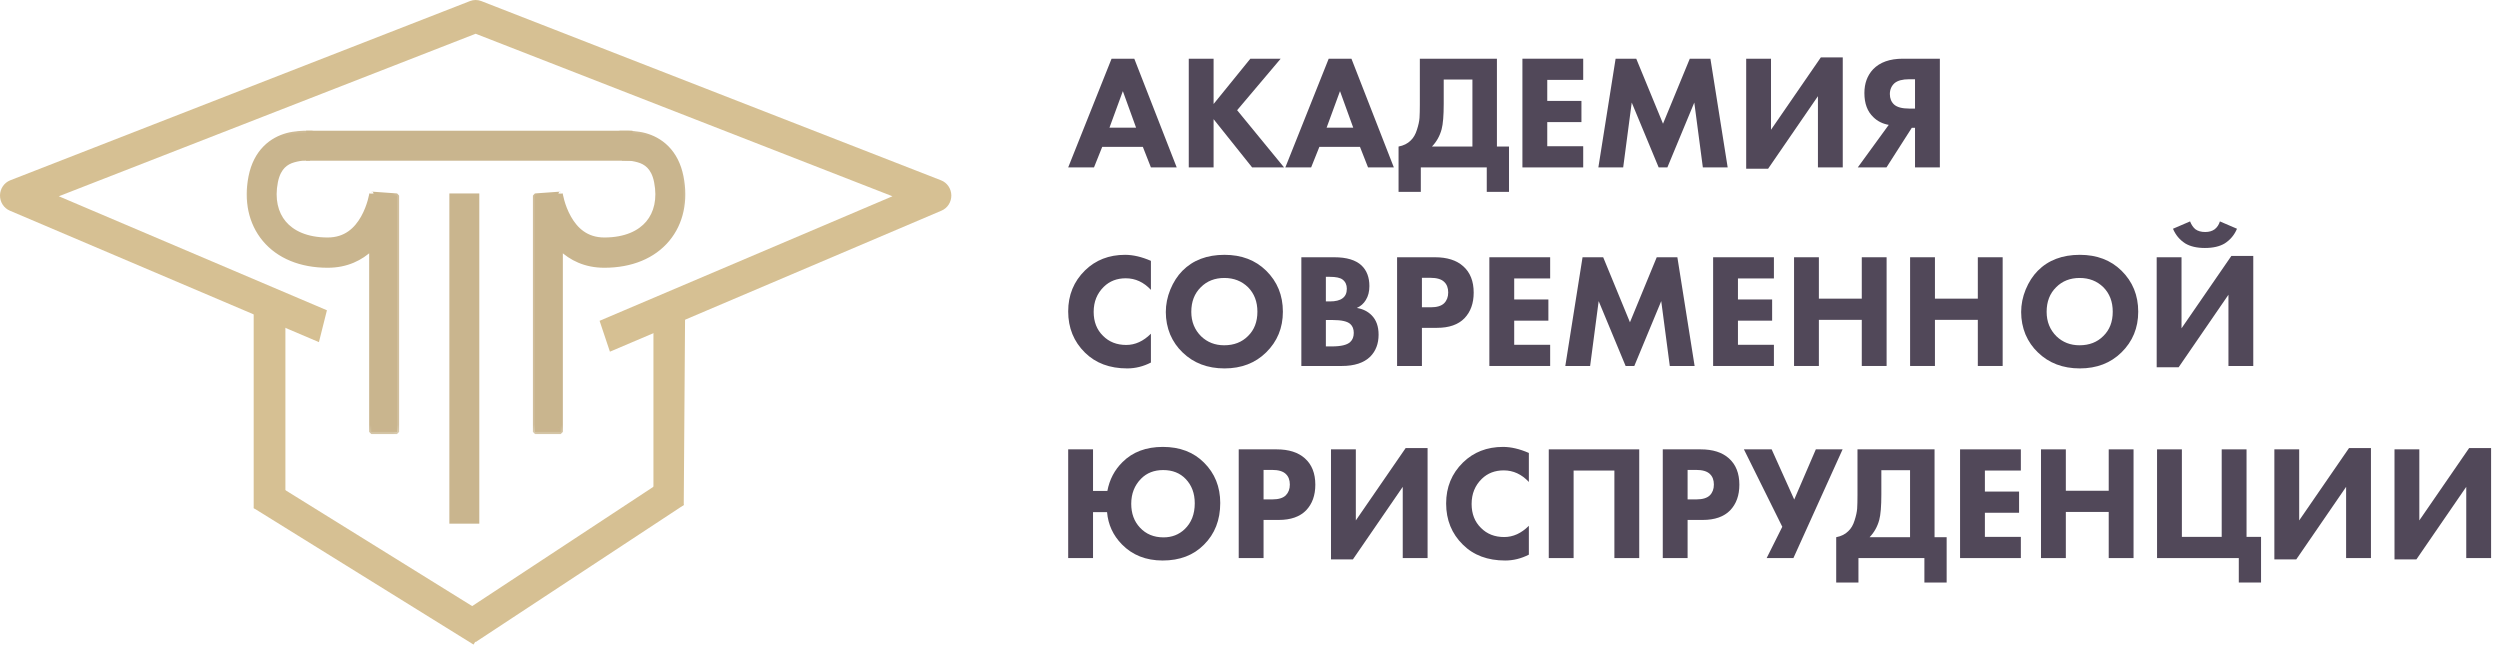 <?xml version="1.0" encoding="UTF-8"?> <svg xmlns="http://www.w3.org/2000/svg" width="156" height="41" viewBox="0 0 156 41" fill="none"><path d="M71.817 10.447L71.314 9.165H68.778L68.265 10.447H66.655L69.362 3.663H70.78L73.427 10.447H71.817ZM69.231 7.965H70.891L70.066 5.687L69.231 7.965Z" fill="#514859"></path><path d="M75.728 3.663V6.49L78.022 3.663H79.914L77.197 6.877L80.125 10.447H78.133L75.728 7.436V10.447H74.179V3.663H75.728Z" fill="#514859"></path><path d="M85.366 10.447L84.863 9.165H82.328L81.815 10.447H80.205L82.911 3.663H84.33L86.976 10.447H85.366ZM82.781 7.965H84.441L83.616 5.687L82.781 7.965Z" fill="#514859"></path><path d="M88.598 3.663H93.408V9.145H94.162V11.972H92.774V10.447H88.659V11.972H87.27V9.145C87.586 9.084 87.837 8.958 88.025 8.769C88.199 8.606 88.33 8.382 88.417 8.097C88.511 7.806 88.565 7.558 88.578 7.355C88.592 7.145 88.598 6.87 88.598 6.531V3.663ZM90.088 4.965V6.48C90.088 7.213 90.044 7.741 89.957 8.067C89.843 8.487 89.641 8.847 89.353 9.145H91.879V4.965H90.088Z" fill="#514859"></path><path d="M98.792 3.663V4.985H96.549V6.297H98.682V7.619H96.549V9.125H98.792V10.447H94.999V3.663H98.792Z" fill="#514859"></path><path d="M101.287 10.447H99.738L100.814 3.663H102.102L103.772 7.721L105.443 3.663H106.73L107.807 10.447H106.258L105.724 6.399L104.044 10.447H103.501L101.82 6.399L101.287 10.447Z" fill="#514859"></path><path d="M108.962 3.663H110.511V8.097L113.62 3.582H114.988V10.447H113.439V6.002L110.33 10.528H108.962V3.663Z" fill="#514859"></path><path d="M121.047 3.663V10.447H119.497V7.975H119.296L117.716 10.447H115.925L117.857 7.792C117.475 7.724 117.156 7.565 116.901 7.314C116.526 6.962 116.338 6.46 116.338 5.809C116.338 5.206 116.519 4.711 116.881 4.324C117.304 3.884 117.924 3.663 118.742 3.663H121.047ZM119.497 6.775V4.945H119.135C118.719 4.945 118.414 5.026 118.219 5.189C118.025 5.365 117.927 5.592 117.927 5.87C117.927 6.141 118.015 6.358 118.189 6.521C118.377 6.691 118.692 6.775 119.135 6.775H119.497Z" fill="#514859"></path><path d="M15.83 19.001H17.809V32.002L15.83 31.706V19.001Z" fill="#D6C093"></path><path d="M42.754 19.001H40.775V32.002L42.666 31.516L42.754 19.001Z" fill="#D6C093"></path><path d="M15.83 31.706L16.866 30.002L30.584 38.516L29.549 40.221L15.83 31.706Z" fill="#D6C093"></path><path d="M42.666 31.516L41.586 29.84L28.596 38.391L29.676 40.067L42.666 31.516Z" fill="#D6C093"></path><path fill-rule="evenodd" clip-rule="evenodd" d="M38.059 21.945L58.751 13.144C58.934 13.066 59.091 12.934 59.2 12.763C59.309 12.593 59.366 12.392 59.363 12.188C59.36 11.984 59.297 11.786 59.183 11.619C59.069 11.452 58.908 11.324 58.723 11.252L30.03 0.066C29.804 -0.022 29.555 -0.022 29.329 0.066L0.636 11.252C0.452 11.325 0.292 11.453 0.179 11.62C0.065 11.787 0.003 11.985 0 12.188C-0.003 12.392 0.054 12.592 0.162 12.762C0.271 12.932 0.426 13.065 0.609 13.144L19.901 21.349L20.4 19.361L3.67 12.247L29.68 2.106L55.689 12.247L37.414 20.018L38.059 21.945Z" fill="#D6C093"></path><path fill-rule="evenodd" clip-rule="evenodd" d="M17.675 10.37C17.493 10.555 17.309 10.85 17.211 11.346C16.998 12.422 17.223 13.301 17.728 13.905C18.234 14.509 19.118 14.953 20.449 14.953C21.573 14.953 22.229 14.318 22.645 13.582C22.855 13.209 22.991 12.829 23.073 12.537C23.114 12.393 23.141 12.275 23.157 12.195C23.165 12.155 23.17 12.125 23.173 12.107C23.174 12.105 23.174 12.103 23.174 12.101C23.175 12.095 23.176 12.091 23.176 12.089C23.176 12.087 23.176 12.087 23.176 12.087L23.176 12.089C23.176 12.089 23.176 12.089 23.182 12.09L24.772 12.204V26.951H23.168V15.513C22.532 16.115 21.649 16.575 20.449 16.575C18.761 16.575 17.381 16.001 16.503 14.953C15.625 13.904 15.347 12.495 15.637 11.028C15.791 10.253 16.11 9.659 16.541 9.223C16.967 8.792 17.462 8.558 17.911 8.434C18.356 8.312 18.934 8.281 19.231 8.29C19.381 8.295 19.231 8.29 19.429 8.29C19.475 8.296 19.501 8.298 19.529 8.303C19.542 8.305 19.554 8.307 19.563 8.309C19.568 8.31 19.572 8.311 19.575 8.311L19.58 8.312L19.581 8.313C19.582 8.313 19.6 8.358 19.442 9.153C19.285 9.948 19.332 9.894 19.332 9.894L19.334 9.894L19.336 9.895C19.337 9.895 19.337 9.895 19.337 9.895C19.337 9.895 19.334 9.894 19.33 9.893C19.32 9.892 19.303 9.889 19.279 9.886C19.23 9.88 19.1 9.898 19.006 9.895C18.816 9.889 18.58 9.931 18.333 9.999C18.09 10.066 17.862 10.181 17.675 10.37Z" fill="#C9B58E"></path><mask id="mask0_1704_142" style="mask-type:luminance" maskUnits="userSpaceOnUse" x="14" y="7" width="12" height="21"><path d="M25.588 7.272H14.521V27.612H25.588V7.272Z" fill="white"></path><path fill-rule="evenodd" clip-rule="evenodd" d="M17.675 10.37C17.493 10.555 17.309 10.85 17.211 11.346C16.998 12.422 17.223 13.301 17.728 13.905C18.234 14.509 19.118 14.953 20.449 14.953C21.573 14.953 22.229 14.318 22.645 13.582C22.855 13.209 22.991 12.829 23.073 12.538C23.114 12.393 23.141 12.275 23.157 12.195C23.165 12.155 23.17 12.125 23.173 12.107C23.174 12.105 23.174 12.103 23.174 12.101C23.175 12.095 23.176 12.091 23.176 12.089C23.176 12.087 23.176 12.087 23.176 12.087L23.176 12.089C23.176 12.089 23.176 12.089 23.182 12.09L24.772 12.204V26.951H23.168V15.513C22.532 16.115 21.649 16.575 20.449 16.575C18.761 16.575 17.381 16.001 16.503 14.953C15.625 13.904 15.347 12.495 15.637 11.028C15.791 10.253 16.11 9.659 16.541 9.223C16.967 8.792 17.462 8.558 17.911 8.434C18.356 8.312 18.934 8.281 19.231 8.29C19.381 8.295 19.231 8.29 19.429 8.29C19.475 8.296 19.501 8.298 19.529 8.303C19.542 8.305 19.554 8.307 19.563 8.309C19.568 8.31 19.572 8.311 19.575 8.311L19.58 8.312L19.581 8.313C19.582 8.313 19.6 8.358 19.442 9.153C19.285 9.948 19.332 9.894 19.332 9.894L19.334 9.894L19.336 9.895C19.337 9.895 19.337 9.895 19.337 9.895C19.337 9.895 19.334 9.894 19.33 9.893C19.32 9.892 19.303 9.889 19.279 9.886C19.23 9.88 19.1 9.898 19.006 9.895C18.816 9.889 18.58 9.931 18.333 9.999C18.09 10.066 17.862 10.181 17.675 10.37Z" fill="url(#paint0_linear_1704_142)"></path></mask><g mask="url(#mask0_1704_142)"><path d="M23.176 12.087L23.307 12.106L23.046 12.067L23.176 12.087ZM23.176 12.088L23.306 12.112L23.307 12.108L23.176 12.088ZM23.182 12.09L23.162 12.223L23.173 12.223L23.182 12.09ZM24.772 12.204H24.905L24.782 12.071L24.772 12.204ZM24.772 26.951V27.084L24.905 26.951H24.772ZM23.168 26.951H23.036L23.168 27.084V26.951ZM23.168 15.513H23.3L23.078 15.416L23.168 15.513ZM19.429 8.29L19.446 8.158L19.429 8.156L19.429 8.29ZM17.34 11.372C17.434 10.899 17.607 10.629 17.769 10.465L17.582 10.276C17.379 10.481 17.184 10.8 17.081 11.32L17.34 11.372ZM17.829 13.819C17.354 13.252 17.134 12.416 17.34 11.372L17.081 11.32C16.862 12.428 17.091 13.351 17.627 13.992L17.829 13.819ZM20.449 14.819C19.148 14.819 18.304 14.386 17.829 13.819L17.627 13.992C18.163 14.632 19.088 15.086 20.449 15.086V14.819ZM22.53 13.515C22.128 14.225 21.51 14.819 20.449 14.819V15.086C21.636 15.086 22.329 14.41 22.76 13.648L22.53 13.515ZM22.946 12.501C22.865 12.785 22.734 13.155 22.53 13.515L22.76 13.648C22.977 13.264 23.116 12.873 23.2 12.574L22.946 12.501ZM23.027 12.168C23.012 12.245 22.986 12.36 22.946 12.501L23.2 12.574C23.242 12.426 23.27 12.304 23.286 12.222L23.027 12.168ZM23.043 12.085C23.04 12.101 23.035 12.13 23.027 12.168L23.286 12.222C23.295 12.18 23.3 12.149 23.303 12.13L23.043 12.085ZM23.044 12.079C23.044 12.08 23.043 12.082 23.043 12.085L23.303 12.13C23.304 12.127 23.304 12.125 23.305 12.123L23.044 12.079ZM23.046 12.068C23.045 12.07 23.045 12.073 23.044 12.079L23.305 12.123C23.306 12.117 23.306 12.112 23.307 12.11L23.046 12.068ZM23.176 12.087C23.046 12.067 23.046 12.067 23.046 12.067C23.046 12.067 23.046 12.067 23.046 12.068L23.307 12.11C23.307 12.109 23.307 12.108 23.307 12.108C23.307 12.107 23.307 12.107 23.307 12.106C23.307 12.106 23.307 12.106 23.307 12.106C23.307 12.106 23.307 12.107 23.176 12.087ZM23.307 12.106L23.046 12.067C23.046 12.067 23.046 12.067 23.046 12.068L23.307 12.106ZM23.307 12.108C23.307 12.107 23.307 12.107 23.307 12.106L23.046 12.068L23.045 12.069L23.307 12.108ZM23.202 11.958C23.2 11.957 23.2 11.957 23.202 11.958C23.203 11.958 23.207 11.959 23.212 11.96C23.214 11.961 23.222 11.963 23.231 11.967C23.235 11.969 23.246 11.974 23.259 11.984C23.265 11.99 23.276 11.999 23.286 12.014C23.291 12.022 23.297 12.033 23.301 12.045C23.303 12.051 23.305 12.059 23.306 12.066C23.307 12.07 23.308 12.073 23.308 12.077C23.308 12.079 23.308 12.082 23.308 12.083C23.308 12.086 23.308 12.089 23.176 12.088C23.044 12.088 23.044 12.091 23.044 12.094C23.044 12.095 23.044 12.098 23.044 12.1C23.045 12.104 23.045 12.108 23.046 12.112C23.047 12.119 23.049 12.126 23.051 12.133C23.055 12.145 23.061 12.155 23.066 12.163C23.076 12.178 23.087 12.188 23.093 12.193C23.106 12.203 23.117 12.209 23.122 12.211C23.131 12.215 23.139 12.217 23.14 12.218C23.146 12.219 23.15 12.22 23.152 12.22C23.155 12.221 23.159 12.222 23.162 12.223L23.202 11.958ZM24.782 12.071L23.192 11.957L23.173 12.223L24.763 12.338L24.782 12.071ZM24.905 26.951V12.204H24.64V26.951H24.905ZM23.168 27.084H24.772V26.817H23.168V27.084ZM23.036 15.513V26.951H23.3V15.513H23.036ZM20.449 16.708C21.686 16.708 22.6 16.233 23.258 15.611L23.078 15.416C22.463 15.997 21.611 16.441 20.449 16.441V16.708ZM16.402 15.039C17.311 16.124 18.732 16.708 20.449 16.708V16.441C18.79 16.441 17.451 15.878 16.604 14.866L16.402 15.039ZM15.508 11.002C15.211 12.501 15.494 13.953 16.402 15.039L16.604 14.866C15.757 13.854 15.483 12.489 15.767 11.054L15.508 11.002ZM16.447 9.129C15.996 9.585 15.666 10.204 15.508 11.002L15.767 11.054C15.916 10.303 16.224 9.733 16.634 9.318L16.447 9.129ZM17.876 8.305C17.411 8.434 16.893 8.678 16.447 9.129L16.634 9.318C17.041 8.907 17.514 8.682 17.946 8.563L17.876 8.305ZM19.235 8.157C18.93 8.147 18.338 8.178 17.876 8.305L17.946 8.563C18.374 8.445 18.938 8.414 19.227 8.424L19.235 8.157ZM19.429 8.156C19.332 8.156 19.313 8.158 19.299 8.159C19.298 8.159 19.301 8.159 19.304 8.159C19.306 8.159 19.305 8.159 19.3 8.159C19.291 8.158 19.273 8.158 19.235 8.157L19.227 8.424C19.293 8.426 19.308 8.427 19.325 8.425C19.326 8.425 19.326 8.425 19.326 8.425C19.328 8.425 19.331 8.425 19.339 8.425C19.353 8.424 19.38 8.424 19.429 8.424L19.429 8.156ZM19.55 8.171C19.519 8.166 19.485 8.163 19.446 8.158L19.413 8.423C19.464 8.43 19.482 8.431 19.507 8.435L19.55 8.171ZM19.587 8.178C19.577 8.176 19.565 8.174 19.55 8.171L19.507 8.435C19.52 8.437 19.531 8.439 19.539 8.441L19.587 8.178ZM19.6 8.18C19.597 8.179 19.592 8.179 19.587 8.178L19.539 8.441C19.544 8.441 19.547 8.442 19.55 8.443L19.6 8.18ZM19.605 8.181L19.6 8.18L19.55 8.443L19.554 8.444L19.605 8.181ZM19.607 8.181L19.605 8.181L19.554 8.444L19.556 8.444L19.607 8.181ZM19.608 8.182L19.607 8.181L19.556 8.444L19.608 8.182ZM19.572 9.179C19.651 8.781 19.687 8.568 19.703 8.453C19.71 8.396 19.714 8.361 19.715 8.339C19.715 8.328 19.716 8.317 19.715 8.307C19.715 8.302 19.714 8.295 19.712 8.286C19.711 8.282 19.71 8.276 19.707 8.268C19.706 8.265 19.703 8.258 19.699 8.25C19.697 8.246 19.693 8.238 19.686 8.229C19.682 8.225 19.676 8.218 19.667 8.21C19.659 8.203 19.639 8.188 19.608 8.182L19.556 8.444C19.525 8.438 19.506 8.422 19.498 8.416C19.489 8.408 19.482 8.4 19.479 8.396C19.472 8.387 19.468 8.38 19.466 8.376C19.461 8.368 19.459 8.361 19.458 8.358C19.455 8.35 19.454 8.344 19.453 8.341C19.451 8.334 19.451 8.328 19.451 8.326C19.451 8.32 19.451 8.321 19.451 8.326C19.45 8.337 19.448 8.363 19.441 8.416C19.426 8.523 19.391 8.73 19.313 9.127L19.572 9.179ZM19.358 9.763C19.341 9.76 19.312 9.762 19.301 9.764C19.293 9.766 19.282 9.77 19.277 9.772C19.268 9.777 19.261 9.781 19.259 9.783C19.254 9.786 19.25 9.789 19.25 9.789C19.249 9.79 19.248 9.791 19.248 9.79C19.248 9.79 19.248 9.79 19.248 9.79C19.248 9.791 19.249 9.79 19.25 9.789C19.252 9.788 19.256 9.784 19.263 9.78C19.274 9.773 19.302 9.759 19.34 9.761C19.383 9.764 19.415 9.788 19.432 9.81C19.448 9.83 19.453 9.848 19.455 9.855C19.459 9.869 19.458 9.877 19.458 9.869C19.458 9.864 19.458 9.853 19.46 9.834C19.467 9.756 19.494 9.577 19.572 9.179L19.313 9.127C19.234 9.525 19.205 9.716 19.197 9.809C19.194 9.833 19.193 9.853 19.193 9.869C19.193 9.883 19.194 9.904 19.2 9.925C19.203 9.936 19.209 9.956 19.226 9.977C19.244 10.001 19.277 10.025 19.322 10.028C19.361 10.031 19.389 10.016 19.401 10.008C19.408 10.004 19.413 10 19.415 9.998C19.415 9.998 19.411 10.002 19.406 10.005C19.403 10.007 19.397 10.011 19.388 10.015C19.383 10.017 19.371 10.022 19.364 10.024C19.353 10.026 19.324 10.027 19.307 10.025L19.358 9.763ZM19.36 9.763L19.358 9.763L19.307 10.025L19.309 10.025L19.36 9.763ZM19.361 9.763L19.36 9.763L19.309 10.025L19.311 10.026L19.361 9.763ZM19.313 10.026C19.313 10.026 19.312 10.026 19.312 10.026C19.312 10.026 19.312 10.026 19.312 10.026C19.312 10.026 19.309 10.025 19.307 10.025C19.207 9.873 19.354 9.762 19.358 9.763L19.36 9.763L19.361 9.763C19.361 9.763 19.361 9.763 19.361 9.763L19.311 10.026C19.311 10.026 19.312 10.026 19.312 10.026C19.312 10.026 19.313 10.026 19.313 10.026C19.313 10.026 19.314 10.027 19.314 10.027C19.315 10.027 19.316 10.027 19.316 10.027C19.32 10.027 19.468 9.917 19.368 9.765C19.366 9.764 19.363 9.764 19.363 9.764C19.363 9.764 19.363 9.764 19.363 9.764C19.363 9.764 19.361 9.763 19.361 9.763C19.361 9.763 19.361 9.763 19.361 9.763L19.313 10.026ZM19.309 10.025C19.312 10.026 19.314 10.026 19.313 10.026L19.361 9.763C19.36 9.763 19.357 9.762 19.351 9.762L19.309 10.025ZM19.262 10.019C19.285 10.022 19.301 10.024 19.309 10.025L19.351 9.762C19.34 9.76 19.322 9.757 19.296 9.753L19.262 10.019ZM19.002 10.028C19.056 10.03 19.119 10.026 19.168 10.023C19.194 10.021 19.216 10.02 19.234 10.019C19.243 10.019 19.25 10.018 19.255 10.018C19.261 10.019 19.263 10.019 19.262 10.019L19.296 9.753C19.255 9.748 19.194 9.753 19.151 9.756C19.099 9.759 19.05 9.762 19.011 9.761L19.002 10.028ZM18.368 10.128C18.61 10.061 18.831 10.023 19.002 10.028L19.011 9.761C18.801 9.754 18.549 9.801 18.298 9.87L18.368 10.128ZM17.769 10.465C17.936 10.296 18.142 10.19 18.368 10.128L18.298 9.87C18.038 9.942 17.788 10.067 17.582 10.276L17.769 10.465Z" fill="#C9B58E"></path></g><path d="M28.172 12.137H28.106V12.204V32.544V32.611H28.172H29.776H29.843V32.544V12.204V12.137H29.776H28.172Z" fill="#C9B58E" stroke="#C9B58E" stroke-width="0.131"></path><path fill-rule="evenodd" clip-rule="evenodd" d="M40.483 10.37C40.665 10.555 40.849 10.85 40.947 11.346C41.16 12.422 40.935 13.301 40.429 13.905C39.924 14.509 39.04 14.953 37.709 14.953C36.585 14.953 35.929 14.318 35.513 13.582C35.302 13.209 35.167 12.829 35.085 12.537C35.044 12.393 35.017 12.275 35.001 12.195C34.993 12.155 34.988 12.125 34.984 12.107C34.984 12.105 34.984 12.103 34.983 12.101C34.983 12.095 34.982 12.091 34.982 12.089C34.981 12.087 34.981 12.087 34.981 12.087L34.982 12.089C34.982 12.089 34.982 12.089 34.975 12.09L33.385 12.204V26.951H34.99V15.513C35.626 16.115 36.509 16.575 37.709 16.575C39.397 16.575 40.776 16.001 41.654 14.953C42.532 13.904 42.81 12.495 42.52 11.028C42.367 10.253 42.048 9.659 41.617 9.223C41.191 8.792 40.695 8.558 40.247 8.434C39.802 8.312 39.224 8.281 38.927 8.29C38.776 8.295 38.927 8.29 38.728 8.29C38.683 8.296 38.657 8.298 38.629 8.303C38.615 8.305 38.604 8.307 38.594 8.309C38.59 8.31 38.586 8.311 38.583 8.311L38.578 8.312L38.576 8.313C38.576 8.313 38.558 8.358 38.715 9.153C38.873 9.948 38.826 9.894 38.825 9.894L38.823 9.894L38.822 9.895C38.821 9.895 38.82 9.895 38.821 9.895C38.821 9.895 38.824 9.894 38.828 9.893C38.837 9.892 38.855 9.889 38.879 9.886C38.927 9.88 39.058 9.898 39.151 9.895C39.342 9.889 39.578 9.931 39.825 9.999C40.068 10.066 40.296 10.181 40.483 10.37Z" fill="#C9B58E"></path><mask id="mask1_1704_142" style="mask-type:luminance" maskUnits="userSpaceOnUse" x="32" y="7" width="12" height="21"><path d="M43.637 7.272H32.569V27.612H43.637V7.272Z" fill="white"></path><path fill-rule="evenodd" clip-rule="evenodd" d="M40.483 10.37C40.665 10.555 40.849 10.85 40.947 11.346C41.16 12.422 40.935 13.301 40.429 13.905C39.924 14.509 39.04 14.953 37.709 14.953C36.585 14.953 35.929 14.318 35.513 13.582C35.302 13.209 35.167 12.829 35.085 12.538C35.044 12.393 35.017 12.275 35.001 12.195C34.993 12.155 34.988 12.125 34.984 12.107C34.984 12.105 34.984 12.103 34.983 12.101C34.983 12.095 34.982 12.091 34.982 12.089C34.981 12.087 34.981 12.087 34.981 12.087L34.982 12.089C34.982 12.089 34.982 12.089 34.975 12.09L33.385 12.204V26.951H34.99V15.513C35.626 16.115 36.509 16.575 37.709 16.575C39.397 16.575 40.776 16.001 41.654 14.953C42.532 13.904 42.81 12.495 42.52 11.028C42.367 10.253 42.048 9.659 41.617 9.223C41.191 8.792 40.695 8.558 40.247 8.434C39.802 8.312 39.224 8.281 38.927 8.29C38.776 8.295 38.927 8.29 38.728 8.29C38.683 8.296 38.657 8.298 38.629 8.303C38.615 8.305 38.604 8.307 38.594 8.309C38.59 8.31 38.586 8.311 38.583 8.311L38.578 8.312L38.576 8.313C38.576 8.313 38.558 8.358 38.715 9.153C38.873 9.948 38.826 9.894 38.825 9.894L38.823 9.894L38.822 9.895C38.821 9.895 38.82 9.895 38.821 9.895C38.821 9.895 38.824 9.894 38.828 9.893C38.837 9.892 38.855 9.889 38.879 9.886C38.927 9.88 39.058 9.898 39.151 9.895C39.342 9.889 39.578 9.931 39.825 9.999C40.068 10.066 40.296 10.181 40.483 10.37Z" fill="url(#paint1_linear_1704_142)"></path></mask><g mask="url(#mask1_1704_142)"><path d="M34.981 12.087L34.85 12.106L35.112 12.067L34.981 12.087ZM34.981 12.088L34.851 12.112L34.851 12.108L34.981 12.088ZM34.975 12.09L34.995 12.223L34.985 12.223L34.975 12.09ZM33.385 12.204H33.253L33.376 12.071L33.385 12.204ZM33.385 26.951V27.084L33.253 26.951H33.385ZM34.99 26.951H35.122L34.99 27.084V26.951ZM34.99 15.513H34.858L35.08 15.416L34.99 15.513ZM38.728 8.29L38.712 8.158L38.728 8.156V8.29ZM38.825 9.894L38.851 10.025L38.85 10.025L38.825 9.894ZM40.817 11.372C40.724 10.899 40.551 10.628 40.389 10.465L40.576 10.275C40.779 10.481 40.974 10.8 41.077 11.32L40.817 11.372ZM40.328 13.819C40.803 13.252 41.024 12.416 40.817 11.372L41.077 11.32C41.296 12.428 41.066 13.351 40.53 13.991L40.328 13.819ZM37.709 14.819C39.01 14.819 39.853 14.386 40.328 13.819L40.53 13.991C39.994 14.632 39.069 15.086 37.709 15.086V14.819ZM35.628 13.515C36.029 14.225 36.648 14.819 37.709 14.819V15.086C36.522 15.086 35.829 14.41 35.398 13.648L35.628 13.515ZM35.212 12.501C35.292 12.785 35.424 13.155 35.628 13.515L35.398 13.648C35.181 13.264 35.042 12.873 34.958 12.574L35.212 12.501ZM35.131 12.168C35.146 12.245 35.172 12.36 35.212 12.501L34.958 12.574C34.916 12.426 34.888 12.304 34.871 12.222L35.131 12.168ZM35.115 12.085C35.118 12.101 35.123 12.13 35.131 12.168L34.871 12.222C34.863 12.18 34.858 12.149 34.854 12.13L35.115 12.085ZM35.114 12.079C35.114 12.08 35.114 12.082 35.115 12.085L34.854 12.13C34.854 12.127 34.853 12.125 34.853 12.123L35.114 12.079ZM35.112 12.068C35.112 12.07 35.113 12.073 35.114 12.079L34.853 12.123C34.852 12.117 34.851 12.112 34.851 12.11L35.112 12.068ZM34.981 12.087C35.112 12.067 35.112 12.067 35.112 12.067C35.112 12.067 35.112 12.067 35.112 12.067C35.112 12.067 35.112 12.067 35.112 12.068L34.851 12.11C34.851 12.109 34.851 12.108 34.851 12.108L34.85 12.106C34.85 12.106 34.85 12.106 34.981 12.087ZM34.851 12.108L34.85 12.106L35.112 12.068L34.851 12.108ZM34.851 12.108L35.112 12.068L35.112 12.069L34.851 12.108ZM34.956 11.958C34.958 11.957 34.958 11.957 34.956 11.958C34.955 11.958 34.951 11.959 34.946 11.96C34.944 11.961 34.936 11.963 34.927 11.967C34.923 11.969 34.911 11.974 34.899 11.984C34.892 11.99 34.882 11.999 34.872 12.014C34.866 12.022 34.861 12.033 34.856 12.045C34.854 12.051 34.852 12.058 34.851 12.066C34.851 12.07 34.85 12.073 34.85 12.077C34.85 12.079 34.849 12.082 34.849 12.083C34.849 12.086 34.849 12.089 34.981 12.088C35.114 12.088 35.114 12.091 35.114 12.094C35.114 12.095 35.114 12.098 35.113 12.1C35.113 12.104 35.112 12.108 35.112 12.112C35.111 12.119 35.109 12.126 35.107 12.133C35.102 12.145 35.097 12.155 35.092 12.163C35.081 12.178 35.071 12.188 35.064 12.193C35.052 12.203 35.04 12.209 35.036 12.211C35.027 12.215 35.019 12.217 35.017 12.218C35.012 12.219 35.008 12.22 35.006 12.22C35.003 12.221 34.999 12.222 34.995 12.223L34.956 11.958ZM33.376 12.071L34.966 11.957L34.985 12.223L33.395 12.338L33.376 12.071ZM33.253 26.951V12.204H33.518V26.951H33.253ZM34.99 27.084H33.385V26.817H34.99V27.084ZM35.122 15.513V26.951H34.858V15.513H35.122ZM37.709 16.708C36.472 16.708 35.557 16.233 34.899 15.611L35.08 15.416C35.695 15.997 36.546 16.441 37.709 16.441V16.708ZM41.755 15.039C40.847 16.124 39.426 16.708 37.709 16.708V16.441C39.367 16.441 40.706 15.878 41.553 14.866L41.755 15.039ZM42.65 11.002C42.947 12.501 42.664 13.953 41.755 15.039L41.553 14.866C42.401 13.854 42.674 12.489 42.391 11.054L42.65 11.002ZM41.711 9.129C42.162 9.585 42.492 10.204 42.65 11.002L42.391 11.054C42.242 10.303 41.934 9.732 41.523 9.318L41.711 9.129ZM40.282 8.305C40.747 8.434 41.264 8.678 41.711 9.129L41.523 9.318C41.117 8.907 40.644 8.682 40.212 8.563L40.282 8.305ZM38.923 8.157C39.228 8.147 39.82 8.178 40.282 8.305L40.212 8.563C39.784 8.445 39.22 8.414 38.931 8.424L38.923 8.157ZM38.728 8.156C38.826 8.156 38.845 8.158 38.859 8.159C38.859 8.159 38.856 8.159 38.853 8.159C38.852 8.159 38.852 8.159 38.857 8.159C38.867 8.158 38.885 8.158 38.923 8.157L38.931 8.424C38.864 8.426 38.85 8.427 38.832 8.425C38.832 8.425 38.832 8.425 38.831 8.425C38.83 8.425 38.826 8.425 38.819 8.425C38.804 8.424 38.778 8.424 38.728 8.424V8.156ZM38.608 8.171C38.639 8.166 38.672 8.163 38.712 8.158L38.745 8.423C38.693 8.429 38.676 8.431 38.651 8.435L38.608 8.171ZM38.571 8.178C38.581 8.176 38.593 8.174 38.608 8.171L38.651 8.435C38.638 8.437 38.627 8.439 38.618 8.441L38.571 8.178ZM38.557 8.18C38.561 8.179 38.566 8.178 38.571 8.178L38.618 8.441C38.614 8.441 38.611 8.442 38.608 8.443L38.557 8.18ZM38.553 8.181L38.557 8.18L38.608 8.443L38.603 8.443L38.553 8.181ZM38.55 8.181L38.553 8.181L38.603 8.443L38.602 8.444L38.55 8.181ZM38.585 9.179C38.507 8.781 38.471 8.568 38.455 8.453C38.447 8.396 38.444 8.361 38.443 8.339C38.442 8.328 38.442 8.317 38.443 8.307C38.443 8.302 38.444 8.294 38.446 8.286C38.446 8.282 38.448 8.276 38.451 8.268C38.452 8.265 38.454 8.258 38.459 8.25C38.461 8.246 38.465 8.238 38.472 8.229C38.475 8.225 38.482 8.218 38.491 8.21C38.499 8.203 38.52 8.188 38.55 8.181L38.602 8.444C38.632 8.438 38.652 8.422 38.66 8.416C38.669 8.408 38.675 8.4 38.679 8.396C38.686 8.387 38.69 8.379 38.692 8.376C38.696 8.368 38.699 8.361 38.7 8.358C38.703 8.35 38.704 8.344 38.705 8.341C38.706 8.334 38.707 8.328 38.707 8.326C38.706 8.32 38.707 8.321 38.707 8.326C38.707 8.337 38.71 8.363 38.717 8.416C38.732 8.523 38.766 8.73 38.845 9.127L38.585 9.179ZM38.799 9.763C38.817 9.76 38.846 9.762 38.857 9.764C38.864 9.766 38.876 9.77 38.881 9.772C38.89 9.777 38.896 9.781 38.899 9.783C38.904 9.786 38.907 9.789 38.908 9.789C38.909 9.79 38.909 9.791 38.909 9.79C38.909 9.79 38.909 9.79 38.909 9.79C38.909 9.791 38.909 9.79 38.908 9.789C38.906 9.787 38.902 9.784 38.895 9.78C38.884 9.773 38.856 9.759 38.818 9.761C38.775 9.764 38.743 9.788 38.725 9.81C38.71 9.83 38.705 9.848 38.703 9.855C38.699 9.869 38.7 9.877 38.7 9.869C38.7 9.864 38.699 9.853 38.698 9.834C38.691 9.756 38.664 9.577 38.585 9.179L38.845 9.127C38.924 9.525 38.953 9.716 38.961 9.809C38.963 9.833 38.964 9.853 38.964 9.869C38.964 9.883 38.964 9.904 38.958 9.925C38.955 9.936 38.949 9.956 38.932 9.977C38.913 10.001 38.881 10.025 38.836 10.028C38.797 10.031 38.769 10.016 38.757 10.008C38.75 10.004 38.745 10 38.743 9.998C38.743 9.998 38.747 10.002 38.752 10.005C38.754 10.007 38.761 10.011 38.77 10.015C38.774 10.017 38.786 10.022 38.794 10.024C38.805 10.026 38.834 10.027 38.851 10.025L38.799 9.763ZM38.798 9.763L38.799 9.763L38.85 10.025L38.849 10.025L38.798 9.763ZM38.797 9.763L38.798 9.763L38.849 10.025L38.847 10.026L38.797 9.763ZM38.844 10.026C38.844 10.026 38.844 10.026 38.844 10.026C38.844 10.026 38.845 10.026 38.846 10.026C38.846 10.026 38.847 10.026 38.847 10.026C38.847 10.026 38.849 10.025 38.851 10.025C38.951 9.873 38.804 9.762 38.799 9.763L38.798 9.763L38.797 9.763L38.847 10.026C38.847 10.026 38.846 10.026 38.846 10.026C38.845 10.026 38.844 10.026 38.844 10.026C38.844 10.026 38.843 10.026 38.843 10.027C38.843 10.027 38.842 10.027 38.841 10.027C38.837 10.027 38.69 9.917 38.789 9.765C38.792 9.764 38.794 9.764 38.795 9.764C38.795 9.764 38.795 9.764 38.795 9.764C38.795 9.764 38.797 9.763 38.797 9.763C38.797 9.763 38.797 9.763 38.797 9.763L38.844 10.026ZM38.85 10.025C38.846 10.026 38.844 10.026 38.844 10.026L38.797 9.763C38.798 9.763 38.801 9.762 38.806 9.761L38.85 10.025ZM38.895 10.019C38.873 10.022 38.858 10.024 38.85 10.025L38.806 9.761C38.817 9.76 38.836 9.757 38.862 9.753L38.895 10.019ZM39.156 10.028C39.101 10.03 39.038 10.026 38.99 10.023C38.964 10.021 38.942 10.02 38.924 10.019C38.915 10.018 38.908 10.018 38.902 10.018C38.896 10.019 38.895 10.019 38.895 10.019L38.862 9.753C38.902 9.748 38.964 9.753 39.007 9.756C39.059 9.759 39.108 9.762 39.147 9.761L39.156 10.028ZM39.79 10.128C39.548 10.061 39.327 10.023 39.156 10.028L39.147 9.761C39.357 9.754 39.608 9.801 39.859 9.87L39.79 10.128ZM40.389 10.465C40.222 10.296 40.016 10.19 39.79 10.128L39.859 9.87C40.12 9.942 40.37 10.067 40.576 10.275L40.389 10.465Z" fill="#C9B58E"></path></g><path d="M39.404 8.223H19.165V9.962H39.404V8.223Z" fill="#C9B58E" stroke="#C9B58E" stroke-width="0.131"></path><path d="M71.817 20.823V22.623C71.341 22.867 70.847 22.989 70.338 22.989C69.244 22.989 68.366 22.66 67.701 22.003C67.004 21.318 66.655 20.46 66.655 19.43C66.655 18.413 67.004 17.562 67.701 16.877C68.366 16.226 69.201 15.901 70.207 15.901C70.703 15.901 71.24 16.026 71.817 16.277V18.087C71.367 17.606 70.844 17.365 70.247 17.365C69.697 17.365 69.241 17.541 68.879 17.894C68.456 18.308 68.245 18.83 68.245 19.46C68.245 20.077 68.439 20.576 68.828 20.955C69.204 21.335 69.687 21.525 70.277 21.525C70.834 21.525 71.347 21.291 71.817 20.823Z" fill="#514859"></path><path d="M76.409 15.901C77.469 15.901 78.335 16.23 79.005 16.887C79.703 17.572 80.052 18.426 80.052 19.45C80.052 20.46 79.703 21.308 79.005 21.992C78.328 22.657 77.463 22.989 76.409 22.989C75.35 22.989 74.478 22.657 73.793 21.992C73.465 21.681 73.207 21.308 73.019 20.874C72.838 20.433 72.747 19.965 72.747 19.47C72.747 18.996 72.841 18.528 73.029 18.067C73.223 17.599 73.475 17.209 73.783 16.897C74.441 16.233 75.316 15.901 76.409 15.901ZM76.399 17.345C75.802 17.345 75.313 17.538 74.93 17.924C74.535 18.311 74.337 18.823 74.337 19.46C74.337 20.07 74.541 20.579 74.951 20.986C75.34 21.359 75.819 21.545 76.389 21.545C77 21.545 77.496 21.352 77.879 20.965C78.267 20.586 78.462 20.081 78.462 19.45C78.462 18.826 78.267 18.318 77.879 17.924C77.483 17.538 76.99 17.345 76.399 17.345Z" fill="#514859"></path><path d="M81.204 16.053H83.257C84.035 16.053 84.605 16.226 84.968 16.572C85.29 16.884 85.45 17.311 85.45 17.853C85.45 18.192 85.377 18.48 85.229 18.718C85.095 18.942 84.907 19.108 84.666 19.216C85.041 19.277 85.35 19.43 85.591 19.674C85.88 19.965 86.024 20.369 86.024 20.884C86.024 21.447 85.85 21.904 85.501 22.257C85.105 22.643 84.515 22.837 83.73 22.837H81.204V16.053ZM82.734 17.274V18.809H82.985C83.334 18.809 83.596 18.745 83.77 18.616C83.951 18.487 84.042 18.287 84.042 18.016C84.042 17.772 83.955 17.582 83.78 17.447C83.633 17.331 83.364 17.274 82.975 17.274H82.734ZM82.734 19.969V21.616H83.106C83.676 21.616 84.059 21.525 84.253 21.342C84.401 21.206 84.475 21.016 84.475 20.772C84.475 20.535 84.404 20.352 84.263 20.223C84.082 20.053 83.713 19.969 83.156 19.969H82.734Z" fill="#514859"></path><path d="M87.178 16.053H89.543C90.301 16.053 90.888 16.24 91.304 16.613C91.74 16.999 91.958 17.548 91.958 18.26C91.958 18.925 91.766 19.457 91.384 19.857C90.995 20.257 90.425 20.457 89.674 20.457H88.728V22.837H87.178V16.053ZM88.728 17.335V19.175H89.281C89.664 19.175 89.942 19.091 90.116 18.921C90.284 18.752 90.368 18.528 90.368 18.25C90.368 17.965 90.284 17.745 90.116 17.589C89.942 17.419 89.654 17.335 89.251 17.335H88.728Z" fill="#514859"></path><path d="M96.73 16.053V17.375H94.486V18.687H96.619V20.009H94.486V21.515H96.73V22.837H92.936V16.053H96.73Z" fill="#514859"></path><path d="M99.224 22.837H97.675L98.751 16.053H100.039L101.709 20.111L103.38 16.053H104.668L105.744 22.837H104.195L103.661 18.789L101.981 22.837H101.438L99.757 18.789L99.224 22.837Z" fill="#514859"></path><path d="M110.692 16.053V17.375H108.448V18.687H110.581V20.009H108.448V21.515H110.692V22.837H106.899V16.053H110.692Z" fill="#514859"></path><path d="M113.498 16.053V18.636H116.175V16.053H117.724V22.837H116.175V19.959H113.498V22.837H111.949V16.053H113.498Z" fill="#514859"></path><path d="M120.74 16.053V18.636H123.416V16.053H124.966V22.837H123.416V19.959H120.74V22.837H119.19V16.053H120.74Z" fill="#514859"></path><path d="M129.782 15.901C130.842 15.901 131.708 16.23 132.378 16.887C133.076 17.572 133.425 18.426 133.425 19.45C133.425 20.46 133.076 21.308 132.378 21.992C131.701 22.657 130.835 22.989 129.782 22.989C128.723 22.989 127.851 22.657 127.166 21.992C126.838 21.681 126.579 21.308 126.392 20.874C126.211 20.433 126.12 19.965 126.12 19.47C126.12 18.996 126.214 18.528 126.402 18.067C126.596 17.599 126.848 17.209 127.156 16.897C127.814 16.233 128.689 15.901 129.782 15.901ZM129.772 17.345C129.175 17.345 128.686 17.538 128.303 17.924C127.908 18.311 127.71 18.823 127.71 19.46C127.71 20.07 127.914 20.579 128.324 20.986C128.713 21.359 129.192 21.545 129.762 21.545C130.373 21.545 130.869 21.352 131.251 20.965C131.64 20.586 131.835 20.081 131.835 19.45C131.835 18.826 131.64 18.318 131.251 17.924C130.856 17.538 130.363 17.345 129.772 17.345Z" fill="#514859"></path><path d="M134.577 16.053H136.127V20.487L139.236 15.972H140.604V22.837H139.055V18.392L135.946 22.918H134.577V16.053ZM138.522 13.816L139.588 14.274C139.427 14.66 139.172 14.965 138.823 15.189C138.508 15.379 138.096 15.474 137.586 15.474C137.083 15.474 136.674 15.379 136.358 15.189C136.01 14.965 135.755 14.66 135.594 14.274L136.66 13.816C136.747 14.033 136.858 14.195 136.992 14.304C137.146 14.419 137.351 14.477 137.606 14.477C137.847 14.477 138.045 14.419 138.2 14.304C138.354 14.182 138.461 14.019 138.522 13.816Z" fill="#514859"></path><path d="M68.205 30.633H69.1C69.234 29.922 69.549 29.322 70.046 28.833C70.676 28.203 71.515 27.887 72.561 27.887C73.621 27.887 74.476 28.213 75.127 28.864C75.804 29.535 76.143 30.376 76.143 31.386C76.143 32.45 75.804 33.318 75.127 33.989C74.476 34.647 73.618 34.976 72.551 34.976C71.511 34.976 70.663 34.64 70.006 33.969C69.456 33.407 69.147 32.735 69.08 31.956H68.205V34.824H66.655V28.04H68.205V30.633ZM72.581 29.332C72.018 29.332 71.558 29.511 71.203 29.871C70.794 30.284 70.589 30.806 70.589 31.437C70.589 32.04 70.77 32.535 71.132 32.922C71.508 33.328 71.998 33.532 72.602 33.532C73.125 33.532 73.564 33.362 73.92 33.023C74.342 32.623 74.553 32.084 74.553 31.406C74.553 30.789 74.366 30.284 73.99 29.891C73.635 29.518 73.165 29.332 72.581 29.332Z" fill="#514859"></path><path d="M77.296 28.04H79.661C80.419 28.04 81.006 28.227 81.422 28.599C81.858 28.986 82.076 29.535 82.076 30.247C82.076 30.911 81.884 31.444 81.502 31.844C81.113 32.244 80.543 32.444 79.792 32.444H78.846V34.824H77.296V28.04ZM78.846 29.322V31.162H79.399C79.782 31.162 80.06 31.078 80.234 30.908C80.402 30.738 80.486 30.515 80.486 30.237C80.486 29.952 80.402 29.732 80.234 29.576C80.06 29.406 79.772 29.322 79.369 29.322H78.846Z" fill="#514859"></path><path d="M83.054 28.04H84.604V32.474L87.713 27.959H89.081V34.824H87.531V30.379L84.422 34.905H83.054V28.04Z" fill="#514859"></path><path d="M95.401 32.81V34.61C94.925 34.854 94.432 34.976 93.922 34.976C92.828 34.976 91.95 34.647 91.286 33.989C90.588 33.305 90.239 32.447 90.239 31.416C90.239 30.399 90.588 29.549 91.286 28.864C91.95 28.213 92.785 27.887 93.791 27.887C94.287 27.887 94.824 28.013 95.401 28.264V30.074C94.951 29.593 94.428 29.352 93.831 29.352C93.281 29.352 92.825 29.528 92.463 29.881C92.04 30.294 91.829 30.817 91.829 31.447C91.829 32.064 92.023 32.562 92.413 32.942C92.788 33.322 93.271 33.511 93.861 33.511C94.418 33.511 94.931 33.278 95.401 32.81Z" fill="#514859"></path><path d="M96.643 28.04H102.288V34.824H100.738V29.362H98.193V34.824H96.643V28.04Z" fill="#514859"></path><path d="M103.757 28.04H106.121C106.879 28.04 107.466 28.227 107.882 28.599C108.318 28.986 108.536 29.535 108.536 30.247C108.536 30.911 108.345 31.444 107.963 31.844C107.573 32.244 107.003 32.444 106.252 32.444H105.306V34.824H103.757V28.04ZM105.306 29.322V31.162H105.86C106.242 31.162 106.52 31.078 106.695 30.908C106.863 30.738 106.946 30.515 106.946 30.237C106.946 29.952 106.863 29.732 106.695 29.576C106.52 29.406 106.232 29.322 105.83 29.322H105.306Z" fill="#514859"></path><path d="M108.82 28.04H110.551L111.96 31.172L113.308 28.04H114.978L111.909 34.824H110.239L111.215 32.871L108.82 28.04Z" fill="#514859"></path><path d="M115.907 28.04H120.716V33.522H121.471V36.349H120.082V34.824H115.967V36.349H114.579V33.522C114.894 33.461 115.146 33.335 115.333 33.145C115.508 32.983 115.639 32.759 115.726 32.474C115.82 32.183 115.873 31.935 115.887 31.732C115.9 31.522 115.907 31.247 115.907 30.908V28.04ZM117.396 29.342V30.857C117.396 31.589 117.352 32.118 117.265 32.444C117.151 32.864 116.95 33.223 116.662 33.522H119.187V29.342H117.396Z" fill="#514859"></path><path d="M126.101 28.04V29.362H123.857V30.674H125.99V31.996H123.857V33.501H126.101V34.824H122.308V28.04H126.101Z" fill="#514859"></path><path d="M128.908 28.04V30.623H131.584V28.04H133.133V34.824H131.584V31.945H128.908V34.824H127.358V28.04H128.908Z" fill="#514859"></path><path d="M134.6 34.824V28.04H136.149V33.501H138.634V28.04H140.184V33.501H141.089V36.349H139.701V34.824H134.6Z" fill="#514859"></path><path d="M141.92 28.04H143.469V32.474L146.578 27.959H147.947V34.824H146.397V30.379L143.288 34.905H141.92V28.04Z" fill="#514859"></path><path d="M149.417 28.04H150.966V32.474L154.075 27.959H155.444V34.824H153.894V30.379L150.785 34.905H149.417V28.04Z" fill="#514859"></path><defs><linearGradient id="paint0_linear_1704_142" x1="18.111" y1="27.968" x2="18.111" y2="8.645" gradientUnits="userSpaceOnUse"><stop stop-color="#9000E9"></stop><stop offset="1" stop-color="#00AEAE"></stop></linearGradient><linearGradient id="paint1_linear_1704_142" x1="39.743" y1="26.951" x2="39.743" y2="8.136" gradientUnits="userSpaceOnUse"><stop stop-color="#9000E9"></stop><stop offset="1" stop-color="#00AEAE"></stop></linearGradient></defs></svg> 